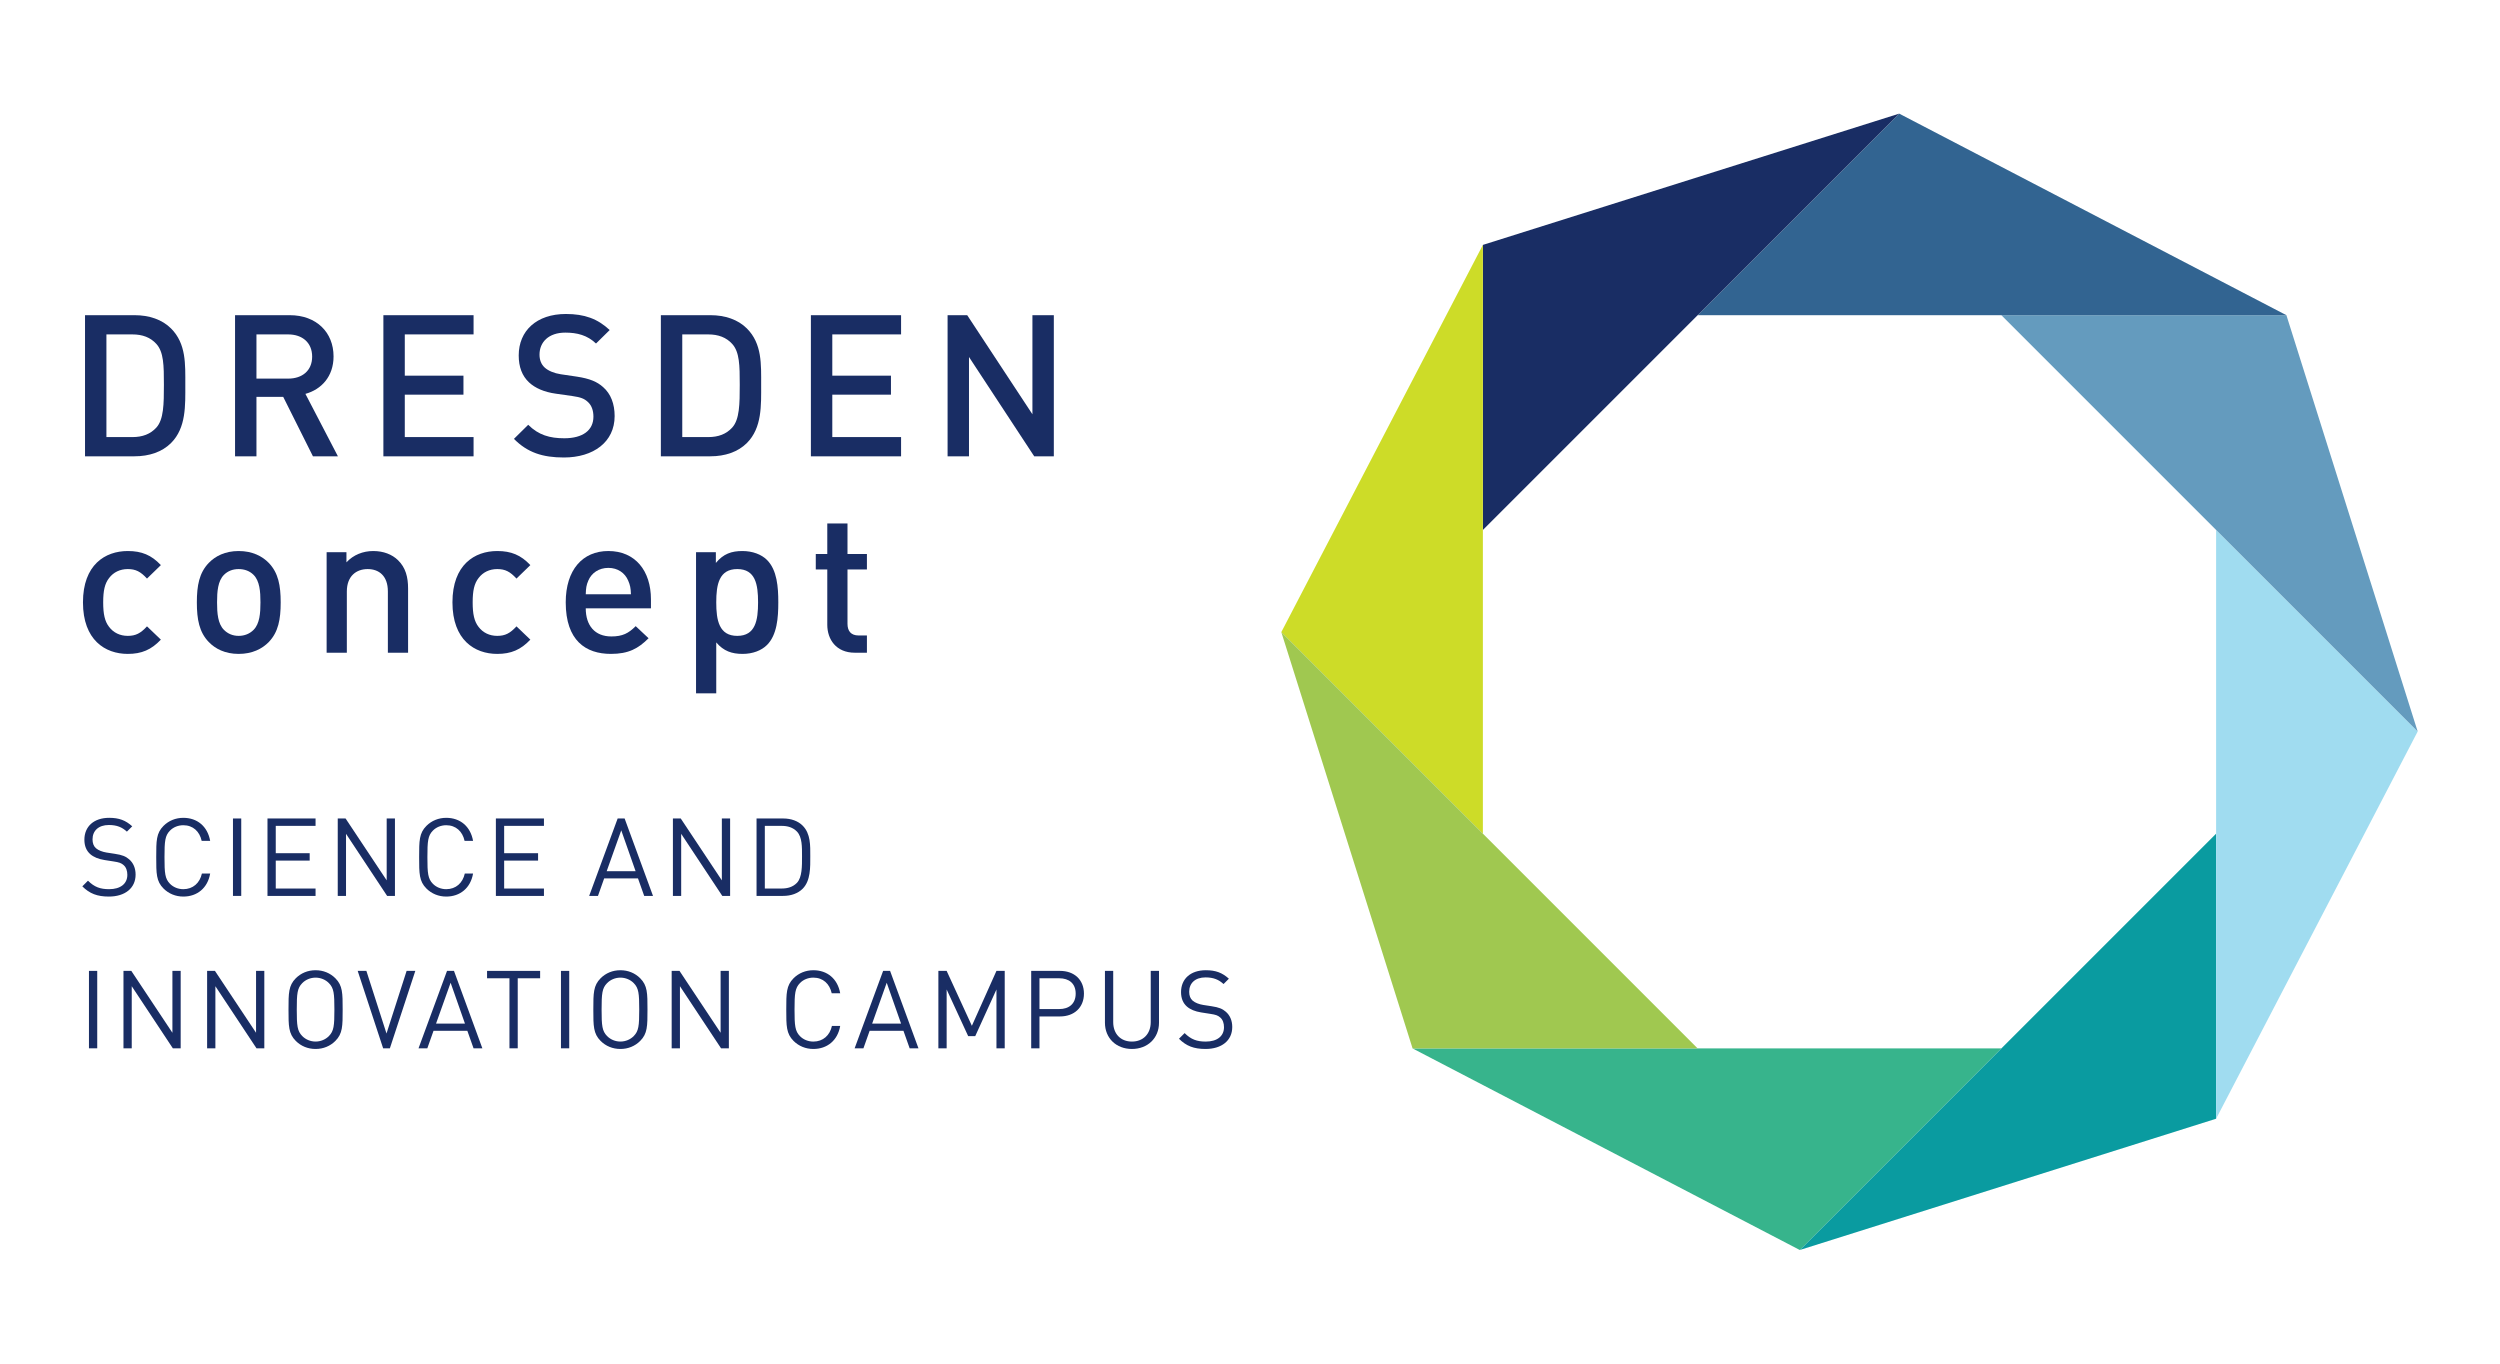 <?xml version="1.0" encoding="utf-8"?>
<!-- Generator: Adobe Illustrator 25.4.1, SVG Export Plug-In . SVG Version: 6.00 Build 0)  -->
<svg version="1.1" id="Ebene_1" xmlns="http://www.w3.org/2000/svg" xmlns:xlink="http://www.w3.org/1999/xlink" x="0px" y="0px"
	 viewBox="0 0 311.811 170.079" style="enable-background:new 0 0 311.811 170.079;" xml:space="preserve">
<style type="text/css">
	.st0{fill:#192D64;}
	.st1{fill:#0A9BA0;}
	.st2{fill:#A0DCF0;}
	.st3{fill:#649BBE;}
	.st4{fill:#326491;}
	.st5{fill:#37B48C;}
	.st6{fill:#CDDC28;}
	.st7{fill:#A0C850;}
</style>
<g>
	<g>
		<path class="st0" d="M15.935,81.558c-2.818,0-5.587-1.731-5.587-6.428c0-4.696,2.769-6.403,5.587-6.403
			c1.731,0,2.942,0.495,4.129,1.756l-1.731,1.68c-0.791-0.865-1.409-1.186-2.398-1.186c-0.964,0-1.78,0.395-2.324,1.112
			c-0.544,0.692-0.741,1.582-0.741,3.041s0.198,2.374,0.741,3.066c0.544,0.716,1.359,1.113,2.324,1.113
			c0.989,0,1.607-0.322,2.398-1.187l1.731,1.656C18.877,81.038,17.666,81.558,15.935,81.558z"/>
		<path class="st0" d="M33.525,80.074c-0.816,0.841-2.052,1.484-3.757,1.484c-1.707,0-2.918-0.643-3.733-1.484
			c-1.187-1.236-1.483-2.818-1.483-4.944c0-2.101,0.296-3.683,1.483-4.919c0.816-0.841,2.027-1.484,3.733-1.484
			c1.706,0,2.942,0.643,3.757,1.484c1.187,1.236,1.484,2.818,1.484,4.919C35.009,77.256,34.712,78.838,33.525,80.074z
			 M31.621,71.694c-0.47-0.47-1.113-0.716-1.854-0.716c-0.743,0-1.361,0.247-1.83,0.716c-0.767,0.767-0.865,2.077-0.865,3.436
			c0,1.361,0.098,2.67,0.865,3.436c0.47,0.47,1.088,0.743,1.83,0.743c0.741,0,1.385-0.273,1.854-0.743
			c0.767-0.767,0.865-2.076,0.865-3.436C32.486,73.771,32.388,72.46,31.621,71.694z"/>
		<path class="st0" d="M48.377,81.41v-7.639c0-1.953-1.113-2.793-2.521-2.793c-1.41,0-2.597,0.865-2.597,2.793v7.639h-2.521V68.876
			h2.472v1.261c0.865-0.939,2.077-1.41,3.337-1.41c1.286,0,2.349,0.42,3.091,1.138c0.963,0.939,1.26,2.126,1.26,3.535v8.01H48.377z"
			/>
		<path class="st0" d="M62.018,81.558c-2.818,0-5.587-1.731-5.587-6.428c0-4.696,2.769-6.403,5.587-6.403
			c1.731,0,2.942,0.495,4.129,1.756l-1.731,1.68c-0.791-0.865-1.409-1.186-2.398-1.186c-0.964,0-1.78,0.395-2.324,1.112
			c-0.544,0.692-0.741,1.582-0.741,3.041s0.198,2.374,0.741,3.066c0.544,0.716,1.359,1.113,2.324,1.113
			c0.989,0,1.607-0.322,2.398-1.187l1.731,1.656C64.96,81.038,63.749,81.558,62.018,81.558z"/>
		<path class="st0" d="M73.057,75.871c0,2.151,1.137,3.51,3.189,3.51c1.409,0,2.15-0.395,3.04-1.285l1.607,1.508
			c-1.285,1.286-2.497,1.953-4.697,1.953c-3.139,0-5.636-1.656-5.636-6.428c0-4.054,2.102-6.403,5.315-6.403
			c3.362,0,5.315,2.472,5.315,6.033v1.112H73.057z M78.348,72.411c-0.395-0.94-1.285-1.582-2.472-1.582
			c-1.187,0-2.101,0.642-2.497,1.582c-0.247,0.569-0.296,0.939-0.321,1.706h5.636C78.669,73.35,78.594,72.98,78.348,72.411z"/>
		<path class="st0" d="M95.663,80.445c-0.692,0.692-1.78,1.113-3.041,1.113c-1.334,0-2.373-0.346-3.288-1.434v6.353h-2.521V68.876
			h2.472v1.335c0.939-1.138,1.953-1.484,3.313-1.484c1.26,0,2.373,0.42,3.065,1.113c1.261,1.261,1.41,3.387,1.41,5.29
			C97.073,77.034,96.924,79.184,95.663,80.445z M91.955,70.977c-2.274,0-2.621,1.928-2.621,4.153c0,2.225,0.346,4.179,2.621,4.179
			s2.595-1.953,2.595-4.179C94.551,72.906,94.23,70.977,91.955,70.977z"/>
		<path class="st0" d="M106.618,81.41c-2.349,0-3.436-1.682-3.436-3.485v-6.898h-1.435v-1.928h1.435v-3.807h2.521v3.807h2.423v1.928
			h-2.423V77.8c0,0.915,0.444,1.459,1.385,1.459h1.038v2.151H106.618z"/>
	</g>
	<g>
		<g>
			<path class="st0" d="M21.333,55.256c-1.113,1.113-2.72,1.656-4.549,1.656h-6.18V39.311h6.18c1.829,0,3.436,0.544,4.549,1.656
				c1.903,1.903,1.78,4.475,1.78,7.021C23.113,50.535,23.237,53.353,21.333,55.256z M19.503,42.896
				c-0.741-0.816-1.731-1.187-2.991-1.187h-3.239v12.806h3.239c1.26,0,2.249-0.371,2.991-1.187c0.915-1.013,0.94-2.917,0.94-5.339
				C20.444,45.565,20.418,43.909,19.503,42.896z"/>
			<path class="st0" d="M39.031,56.913l-3.708-7.416h-3.337v7.416h-2.67V39.311h6.822c3.338,0,5.464,2.151,5.464,5.142
				c0,2.521-1.533,4.129-3.51,4.672l4.054,7.788H39.031z M35.941,41.709h-3.955v5.513h3.955c1.78,0,2.992-1.013,2.992-2.744
				C38.933,42.747,37.721,41.709,35.941,41.709z"/>
			<path class="st0" d="M47.817,56.913V39.311h11.248v2.398h-8.578v5.142h7.317v2.374h-7.317v5.29h8.578v2.398H47.817z"/>
			<path class="st0" d="M70.331,57.061c-2.646,0-4.549-0.618-6.23-2.324l1.78-1.756c1.286,1.285,2.695,1.682,4.5,1.682
				c2.3,0,3.634-0.989,3.634-2.695c0-0.767-0.223-1.41-0.692-1.83c-0.444-0.419-0.89-0.593-1.928-0.741l-2.077-0.296
				c-1.434-0.199-2.57-0.692-3.337-1.41c-0.866-0.816-1.285-1.928-1.285-3.362c0-3.066,2.224-5.167,5.883-5.167
				c2.324,0,3.956,0.593,5.464,2.003l-1.707,1.68c-1.088-1.037-2.348-1.359-3.832-1.359c-2.077,0-3.214,1.187-3.214,2.744
				c0,0.643,0.198,1.212,0.667,1.632c0.446,0.395,1.162,0.692,1.977,0.816l2.003,0.296c1.632,0.248,2.546,0.643,3.289,1.31
				c0.963,0.841,1.434,2.102,1.434,3.61C76.66,55.133,74.014,57.061,70.331,57.061z"/>
			<path class="st0" d="M93.155,55.256c-1.113,1.113-2.72,1.656-4.549,1.656h-6.18V39.311h6.18c1.829,0,3.436,0.544,4.549,1.656
				c1.903,1.903,1.78,4.475,1.78,7.021C94.935,50.535,95.058,53.353,93.155,55.256z M91.325,42.896
				c-0.741-0.816-1.731-1.187-2.991-1.187h-3.239v12.806h3.239c1.26,0,2.249-0.371,2.991-1.187c0.915-1.013,0.94-2.917,0.94-5.339
				C92.265,45.565,92.24,43.909,91.325,42.896z"/>
			<path class="st0" d="M101.138,56.913V39.311h11.248v2.398h-8.578v5.142h7.317v2.374h-7.317v5.29h8.578v2.398H101.138z"/>
			<path class="st0" d="M128.991,56.913l-8.134-12.386v12.386h-2.67V39.311h2.447l8.134,12.36v-12.36h2.67v17.602H128.991z"/>
		</g>
	</g>
	<g>
		<path class="st0" d="M13.578,111.824c-1.451,0-2.401-0.367-3.31-1.275l0.705-0.705c0.8,0.8,1.546,1.058,2.632,1.058
			c1.41,0,2.278-0.665,2.278-1.791c0-0.501-0.149-0.936-0.461-1.207c-0.312-0.272-0.556-0.353-1.261-0.462l-1.126-0.176
			c-0.76-0.122-1.356-0.367-1.777-0.733c-0.489-0.433-0.733-1.031-0.733-1.804c0-1.641,1.179-2.727,3.092-2.727
			c1.234,0,2.048,0.312,2.875,1.058l-0.664,0.665c-0.597-0.543-1.235-0.828-2.252-0.828c-1.288,0-2.035,0.718-2.035,1.791
			c0,0.474,0.136,0.854,0.435,1.112c0.298,0.258,0.8,0.448,1.302,0.53l1.058,0.163c0.91,0.135,1.356,0.325,1.763,0.678
			c0.53,0.448,0.813,1.112,0.813,1.912C16.913,110.779,15.585,111.824,13.578,111.824z"/>
		<path class="st0" d="M22.863,111.824c-0.949,0-1.817-0.353-2.469-1.005c-0.908-0.908-0.908-1.857-0.908-3.906
			c0-2.048,0-2.997,0.908-3.907c0.652-0.651,1.52-1.003,2.469-1.003c1.736,0,3.025,1.058,3.35,2.876h-1.058
			c-0.258-1.18-1.084-1.953-2.292-1.953c-0.638,0-1.248,0.243-1.668,0.678c-0.61,0.623-0.678,1.288-0.678,3.31
			c0,2.021,0.068,2.685,0.678,3.31c0.42,0.433,1.031,0.678,1.668,0.678c1.208,0,2.062-0.773,2.319-1.953h1.031
			C25.902,110.766,24.586,111.824,22.863,111.824z"/>
		<path class="st0" d="M29.057,111.742v-9.657h1.032v9.657H29.057z"/>
		<path class="st0" d="M33.362,111.742v-9.657h5.996v0.922h-4.964v3.405h4.231v0.923h-4.231v3.485h4.964v0.923H33.362z"/>
		<path class="st0" d="M48.284,111.742l-5.127-7.745v7.745h-1.032v-9.657h0.977l5.127,7.718v-7.718h1.031v9.657H48.284z"/>
		<path class="st0" d="M55.654,111.824c-0.949,0-1.817-0.353-2.469-1.005c-0.908-0.908-0.908-1.857-0.908-3.906
			c0-2.048,0-2.997,0.908-3.907c0.652-0.651,1.52-1.003,2.469-1.003c1.736,0,3.025,1.058,3.35,2.876h-1.058
			c-0.258-1.18-1.084-1.953-2.292-1.953c-0.638,0-1.248,0.243-1.668,0.678c-0.61,0.623-0.678,1.288-0.678,3.31
			c0,2.021,0.068,2.685,0.678,3.31c0.42,0.433,1.031,0.678,1.668,0.678c1.208,0,2.062-0.773,2.319-1.953h1.031
			C58.693,110.766,57.378,111.824,55.654,111.824z"/>
		<path class="st0" d="M61.848,111.742v-9.657h5.996v0.922H62.88v3.405h4.231v0.923H62.88v3.485h4.964v0.923H61.848z"/>
		<path class="st0" d="M80.347,111.742l-0.774-2.184h-4.218l-0.773,2.184h-1.098l3.554-9.657h0.868l3.54,9.657H80.347z
			 M77.485,103.563l-1.818,5.099h3.608L77.485,103.563z"/>
		<path class="st0" d="M90.087,111.742l-5.127-7.745v7.745h-1.032v-9.657h0.977l5.127,7.718v-7.718h1.031v9.657H90.087z"/>
		<path class="st0" d="M100.112,110.846c-0.583,0.583-1.437,0.895-2.442,0.895h-3.31v-9.657h3.31c1.005,0,1.858,0.311,2.442,0.894
			c1.005,1.005,0.95,2.483,0.95,3.825C101.062,108.147,101.116,109.843,100.112,110.846z M99.393,103.712
			c-0.502-0.515-1.153-0.705-1.899-0.705h-2.102v7.813h2.102c0.746,0,1.397-0.19,1.899-0.705c0.665-0.691,0.638-2.129,0.638-3.31
			C100.031,105.625,100.058,104.404,99.393,103.712z"/>
		<path class="st0" d="M11.095,130.75v-9.657h1.032v9.657H11.095z"/>
		<path class="st0" d="M21.558,130.75l-5.127-7.745v7.745H15.4v-9.657h0.977l5.127,7.718v-7.718h1.031v9.657H21.558z"/>
		<path class="st0" d="M31.991,130.75l-5.127-7.745v7.745h-1.032v-9.657h0.977l5.127,7.718v-7.718h1.031v9.657H31.991z"/>
		<path class="st0" d="M41.83,129.827c-0.651,0.652-1.506,1.005-2.469,1.005s-1.817-0.353-2.469-1.005
			c-0.908-0.908-0.908-1.857-0.908-3.906s0-2.997,0.908-3.907c0.652-0.651,1.506-1.003,2.469-1.003s1.818,0.353,2.469,1.003
			c0.908,0.91,0.908,1.858,0.908,3.907S42.738,128.919,41.83,129.827z M41.029,122.625c-0.42-0.433-1.031-0.691-1.668-0.691
			s-1.248,0.258-1.668,0.691c-0.61,0.625-0.678,1.275-0.678,3.296s0.068,2.672,0.678,3.295c0.42,0.435,1.031,0.692,1.668,0.692
			s1.248-0.258,1.668-0.692c0.61-0.623,0.678-1.274,0.678-3.295S41.64,123.249,41.029,122.625z"/>
		<path class="st0" d="M48.627,130.75h-0.841l-3.174-9.657h1.085l2.509,7.813l2.509-7.813h1.085L48.627,130.75z"/>
		<path class="st0" d="M59.063,130.75l-0.774-2.184h-4.218l-0.773,2.184H52.2l3.554-9.657h0.868l3.54,9.657H59.063z M56.202,122.571
			l-1.818,5.099h3.608L56.202,122.571z"/>
		<path class="st0" d="M64.573,122.015v8.735h-1.031v-8.735h-2.794v-0.922h6.619v0.922H64.573z"/>
		<path class="st0" d="M69.965,130.75v-9.657h1.032v9.657H69.965z"/>
		<path class="st0" d="M79.849,129.827c-0.651,0.652-1.506,1.005-2.469,1.005s-1.817-0.353-2.469-1.005
			c-0.908-0.908-0.908-1.857-0.908-3.906s0-2.997,0.908-3.907c0.652-0.651,1.506-1.003,2.469-1.003s1.818,0.353,2.469,1.003
			c0.908,0.91,0.908,1.858,0.908,3.907S80.758,128.919,79.849,129.827z M79.049,122.625c-0.42-0.433-1.031-0.691-1.668-0.691
			c-0.638,0-1.248,0.258-1.668,0.691c-0.61,0.625-0.678,1.275-0.678,3.296s0.068,2.672,0.678,3.295
			c0.42,0.435,1.031,0.692,1.668,0.692c0.638,0,1.248-0.258,1.668-0.692c0.61-0.623,0.678-1.274,0.678-3.295
			S79.659,123.249,79.049,122.625z"/>
		<path class="st0" d="M89.932,130.75l-5.127-7.745v7.745h-1.032v-9.657h0.977l5.127,7.718v-7.718h1.031v9.657H89.932z"/>
		<path class="st0" d="M101.444,130.832c-0.949,0-1.817-0.353-2.469-1.005c-0.908-0.908-0.908-1.857-0.908-3.906
			s0-2.997,0.908-3.907c0.652-0.651,1.52-1.003,2.469-1.003c1.736,0,3.025,1.058,3.35,2.876h-1.058
			c-0.258-1.18-1.084-1.953-2.292-1.953c-0.638,0-1.248,0.243-1.668,0.678c-0.61,0.623-0.678,1.288-0.678,3.31
			s0.068,2.685,0.678,3.31c0.42,0.433,1.031,0.678,1.668,0.678c1.208,0,2.062-0.773,2.319-1.953h1.031
			C104.483,129.774,103.167,130.832,101.444,130.832z"/>
		<path class="st0" d="M113.457,130.75l-0.774-2.184h-4.218l-0.773,2.184h-1.098l3.554-9.657h0.868l3.54,9.657H113.457z
			 M110.595,122.571l-1.818,5.099h3.608L110.595,122.571z"/>
		<path class="st0" d="M124.282,130.75v-7.338l-2.646,5.819h-0.881l-2.685-5.819v7.338h-1.032v-9.657h1.032l3.146,6.85l3.066-6.85
			h1.031v9.657H124.282z"/>
		<path class="st0" d="M132.211,126.775h-2.563v3.975h-1.032v-9.657h3.595c1.763,0,2.984,1.098,2.984,2.835
			C135.195,125.664,133.974,126.775,132.211,126.775z M132.116,122.015h-2.468v3.839h2.468c1.208,0,2.048-0.652,2.048-1.926
			C134.164,122.652,133.323,122.015,132.116,122.015z"/>
		<path class="st0" d="M141.178,130.832c-1.953,0-3.364-1.343-3.364-3.269v-6.47h1.031v6.388c0,1.465,0.923,2.428,2.333,2.428
			s2.347-0.963,2.347-2.428v-6.388h1.031v6.47C144.556,129.489,143.132,130.832,141.178,130.832z"/>
		<path class="st0" d="M150.357,130.832c-1.451,0-2.401-0.367-3.31-1.275l0.705-0.705c0.8,0.8,1.546,1.058,2.632,1.058
			c1.41,0,2.278-0.665,2.278-1.791c0-0.501-0.148-0.936-0.461-1.207c-0.312-0.272-0.556-0.353-1.261-0.462l-1.126-0.176
			c-0.76-0.122-1.356-0.367-1.777-0.733c-0.489-0.433-0.733-1.031-0.733-1.804c0-1.641,1.179-2.727,3.092-2.727
			c1.234,0,2.048,0.312,2.875,1.058l-0.664,0.665c-0.597-0.543-1.235-0.828-2.252-0.828c-1.288,0-2.035,0.718-2.035,1.791
			c0,0.474,0.136,0.854,0.435,1.112s0.8,0.448,1.302,0.53l1.058,0.163c0.91,0.135,1.356,0.325,1.763,0.678
			c0.53,0.448,0.813,1.112,0.813,1.912C153.693,129.787,152.364,130.832,150.357,130.832z"/>
	</g>
	<g>
		<polygon class="st1" points="276.403,103.98 224.477,155.906 276.403,139.533 		"/>
		<polygon class="st2" points="276.403,66.099 276.403,139.533 301.543,91.239 		"/>
		<polygon class="st3" points="249.617,39.313 301.543,91.239 285.171,39.313 		"/>
		<polygon class="st4" points="211.737,39.313 285.171,39.313 236.877,14.173 		"/>
		<polygon class="st0" points="184.951,66.099 236.877,14.173 184.951,30.545 		"/>
		<polygon class="st5" points="249.617,130.765 176.183,130.765 224.477,155.906 		"/>
		<polygon class="st6" points="184.951,103.98 184.951,30.545 159.811,78.839 		"/>
		<polygon class="st7" points="211.737,130.765 159.811,78.839 176.183,130.765 		"/>
	</g>
</g>
<g>
</g>
<g>
</g>
<g>
</g>
<g>
</g>
<g>
</g>
<g>
</g>
</svg>
